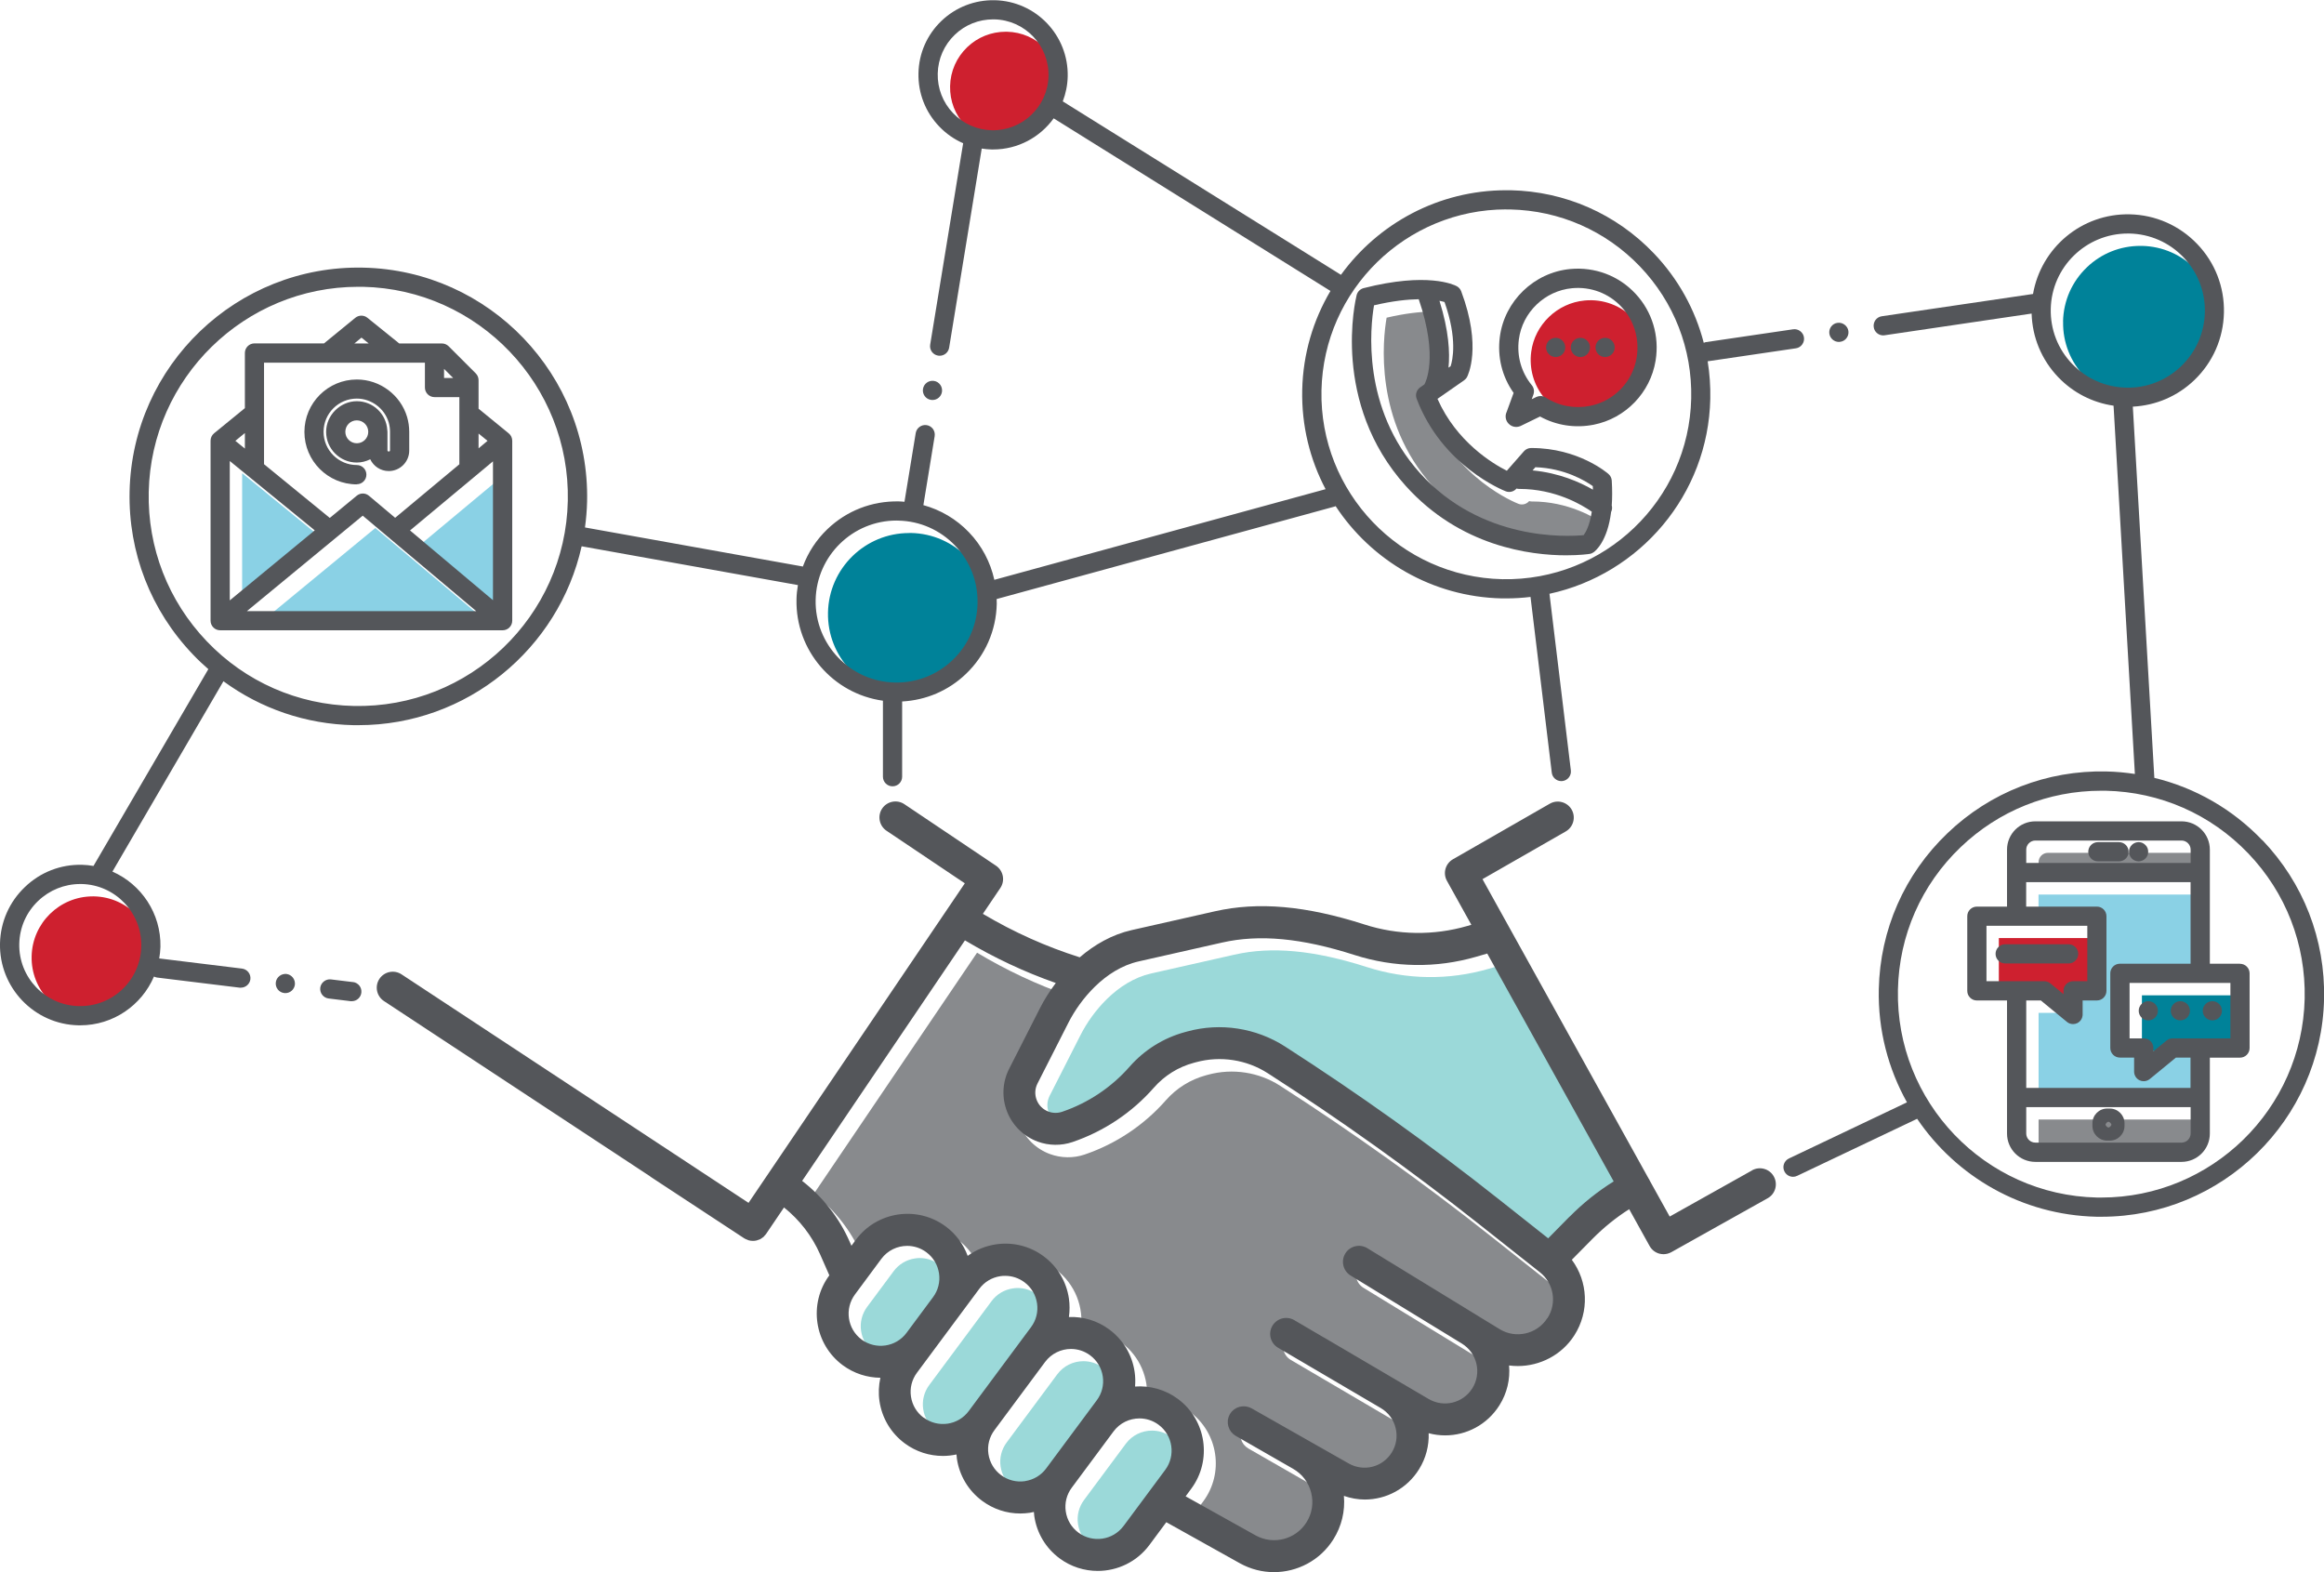 <?xml version="1.0" encoding="UTF-8"?>
<svg id="Layer_1" data-name="Layer 1" xmlns="http://www.w3.org/2000/svg" width="5.04in" height="3.41in" viewBox="0 0 363 245.55">
  <defs>
    <style>
      .cls-1 {
        fill: #008299;
      }

      .cls-2 {
        fill: #8ad1e5;
      }

      .cls-3 {
        fill: #ce202f;
      }

      .cls-4 {
        fill: #888a8d;
      }

      .cls-5 {
        fill: #54565a;
      }

      .cls-6 {
        fill: #9bd9d9;
      }
    </style>
  </defs>
  <path class="cls-2" d="M37.82,73.88l13.35,10.9-13.35,11v-21.9ZM58.62,82.44l17.82,14.98h-35.99l18.18-14.98ZM65.97,84.78l13.03-10.86v21.82l-13.03-10.96ZM58.41,54.63l.96.77-.26.21h-1.9l1.2-.98Z"/>
  <path class="cls-1" d="M322.24,50.18c.07-3.22,1.39-6.22,3.72-8.45,2.26-2.17,5.22-3.35,8.34-3.35.09,0,.18,0,.27,0,3.22.07,6.22,1.39,8.45,3.72,2.23,2.33,3.42,5.38,3.35,8.6-.15,6.65-5.7,11.92-12.32,11.81-6.65-.15-11.95-5.68-11.8-12.33Z"/>
  <path class="cls-3" d="M156.9,22.31c-2.32-.05-4.48-1-6.09-2.68s-2.46-3.88-2.41-6.2c.05-2.32,1-4.48,2.68-6.09,1.63-1.56,3.76-2.41,6.01-2.41.06,0,.13,0,.19,0,2.32.05,4.48,1,6.09,2.68,1.6,1.68,2.46,3.88,2.41,6.2-.1,4.79-4.07,8.63-8.87,8.5Z"/>
  <path class="cls-1" d="M142,83.22c.09,0,.19,0,.28,0,3.39.07,6.54,1.46,8.88,3.91,2.34,2.45,3.59,5.66,3.52,9.04-.07,3.39-1.46,6.54-3.91,8.89-2.45,2.34-5.65,3.59-9.04,3.52-6.99-.15-12.55-5.96-12.4-12.95.15-6.9,5.81-12.4,12.67-12.4Z"/>
  <path class="cls-3" d="M14.28,159.11c-5.27-.11-9.46-4.5-9.34-9.77.11-5.2,4.38-9.36,9.55-9.36.07,0,.14,0,.21,0,5.27.11,9.47,4.5,9.35,9.77-.12,5.27-4.46,9.5-9.77,9.35Z"/>
  <path class="cls-3" d="M255.24,49.83c-1.99-2.13-4.82-3.2-7.73-2.92-4.28.4-7.79,3.78-8.34,8.03-.34,2.61.38,5.16,2.03,7.17.33.4.42.95.24,1.44l-.29.79.79-.38c.2-.1.42-.15.64-.15.28,0,.55.08.8.23,2.05,1.32,4.51,1.78,6.94,1.3,3.76-.74,6.7-3.79,7.32-7.58.47-2.92-.4-5.82-2.39-7.95Z"/>
  <path class="cls-4" d="M250.78,77.85c.01.22.01.43.02.63-2.07-1.2-5.36-2.67-9.53-3.04l.49-.56c4.61.16,7.86,2.15,9.01,2.97ZM228.58,59.15l-.4.28c.25-2.37.07-5.81-1.41-10.55.36.07.65.14.86.2,2.06,5.81,1.27,9.14.95,10.07ZM216.56,49.6c2.95-.69,5.26-.93,7.02-.95,3.18,9.23,1,13.17.93,13.29-.02.03-.02.05-.04.08l-.67.47c-.55.38-.77,1.09-.53,1.72,3.96,10.5,13.5,14.3,13.91,14.46.58.22,1.23.06,1.64-.4l.03-.03c.13.04.26.06.4.06.02,0,.04,0,.07,0,5.61,0,9.77,2.49,11.33,3.58-.32,2.21-.98,3.29-1.29,3.7-2.63.25-16.02.95-25.61-9.71-9.18-10.2-7.75-22.89-7.17-26.26Z"/>
  <path class="cls-6" d="M136.5,211.2c-1.09-.81-1.8-1.99-2-3.34-.2-1.34.14-2.68.95-3.77l4.13-5.56c.81-1.09,1.99-1.8,3.34-2,.25-.04.5-.06.75-.06,1.08,0,2.13.35,3.02,1,2.25,1.67,2.72,4.86,1.05,7.11l-.63.84-3.5,4.71c-.81,1.09-1.99,1.8-3.34,2-1.34.2-2.68-.14-3.77-.95Z"/>
  <path class="cls-6" d="M149.97,224.36c-1.34.2-2.68-.14-3.77-.95-1.09-.81-1.8-1.99-2-3.34-.2-1.34.14-2.68.95-3.77l2.39-3.22s0,0,0,0l3.5-4.71,3.83-5.16c.81-1.09,1.99-1.8,3.34-2,.25-.04.5-.06.75-.06,1.08,0,2.13.35,3.02,1,2.25,1.67,2.72,4.86,1.05,7.11l-1.82,2.46s0,0,0,0l-7.9,10.64c-.81,1.09-1.99,1.8-3.34,2Z"/>
  <path class="cls-6" d="M162.06,233.33c-1.34.2-2.68-.14-3.77-.95-1.09-.81-1.8-1.99-2-3.34-.2-1.34.14-2.68.95-3.77l7.9-10.64c1-1.34,2.53-2.05,4.09-2.05,1.05,0,2.11.33,3.02,1,2.25,1.67,2.72,4.86,1.05,7.11l-7.9,10.64c-.81,1.09-1.99,1.8-3.34,2Z"/>
  <path class="cls-6" d="M177.49,240.31c-.81,1.09-1.99,1.8-3.34,2-1.34.2-2.68-.14-3.77-.95-1.09-.81-1.8-1.99-2-3.34-.2-1.34.14-2.68.95-3.77l6.52-8.78c1-1.34,2.53-2.05,4.09-2.05,1.05,0,2.11.33,3.02,1,2.25,1.67,2.72,4.86,1.05,7.11l-6.52,8.78Z"/>
  <path class="cls-4" d="M243.68,207.87c-1.6,2.49-4.95,3.26-7.47,1.72l-3.3-2.02s-.02-.01-.03-.02l-17.36-10.62c-1.15-.71-2.66-.34-3.37.81s-.34,2.66.81,3.37l4.94,3.02s.02.02.03.02l12.41,7.58c1.17.72,1.98,1.85,2.29,3.18.31,1.34.08,2.72-.65,3.88-1.48,2.34-4.51,3.08-6.9,1.68l-16.29-9.57s-.03-.01-.05-.02l-4.64-2.72c-1.17-.69-2.67-.29-3.35.87-.68,1.17-.29,2.67.87,3.35l16.04,9.42c1.18.69,2.01,1.81,2.34,3.14s.12,2.71-.61,3.87c-1.43,2.32-4.42,3.08-6.79,1.74l-15.07-8.55-.11-.06s0,0,0,0h0s-.08-.03-.12-.05c-.11-.05-.22-.11-.33-.15-.07-.02-.13-.03-.2-.04-.09-.02-.18-.05-.27-.06-.07,0-.14,0-.22,0-.09,0-.17-.01-.26,0-.07,0-.14.02-.21.03-.09.01-.17.02-.26.05-.06.02-.12.05-.18.07-.09.03-.18.06-.26.1-.06.03-.11.07-.16.1-.08.05-.17.09-.24.15-.06.04-.1.1-.15.14-.07.06-.14.12-.2.18-.06.06-.1.14-.15.21-.05.06-.1.12-.14.19,0,0,0,0,0,0,0,0,0,0,0,0-.04.08-.07.16-.11.24-.03.07-.07.14-.09.21-.03.08-.04.17-.06.25-.02.07-.04.15-.05.22-.01.09,0,.17,0,.26,0,.07,0,.15,0,.22,0,.08.03.16.04.25.01.07.02.15.04.22.02.08.06.15.08.23.03.07.05.15.08.21.03.07.08.13.12.19.04.07.08.15.13.21.04.05.09.1.14.15.06.07.12.14.19.2.04.04.09.06.14.1.08.06.17.13.26.19l8.92,5.12c1.45.82,2.46,2.16,2.87,3.77.4,1.61.14,3.27-.75,4.68-1.7,2.7-5.22,3.6-8.01,2.05l-10.98-6.13.91-1.22c3.28-4.42,2.35-10.68-2.06-13.96-2.01-1.5-4.41-2.11-6.74-1.92.3-3.35-1.08-6.77-3.98-8.92-1.9-1.41-4.15-2.04-6.35-1.95.52-3.52-.86-7.22-3.92-9.49-2.14-1.59-4.77-2.25-7.41-1.86-1.64.24-3.16.87-4.46,1.83-.64-1.79-1.8-3.42-3.43-4.63-2.14-1.59-4.77-2.25-7.41-1.86-2.64.39-4.96,1.78-6.55,3.92l-.75,1.01-.33-.74c-1.65-3.76-4.21-6.99-7.43-9.48l25.49-37.65c4.63,2.77,9.35,4.98,14.28,6.7-1,1.32-1.84,2.67-2.49,3.96l-4.83,9.5c-1.05,2.06-1.17,4.48-.32,6.64.84,2.16,2.57,3.85,4.75,4.65,1.74.64,3.67.67,5.42.07,4.89-1.66,9.27-4.59,12.68-8.47,1.66-1.89,3.83-3.24,6.25-3.9l.37-.1c3.82-1.03,7.92-.4,11.24,1.74,11.32,7.27,22.41,15.19,32.96,23.54l9.52,7.53c2.22,1.75,2.74,4.87,1.21,7.25Z"/>
  <path class="cls-6" d="M247.15,191.99l-3.37,3.42-7.8-6.17c-10.68-8.45-21.9-16.47-33.36-23.83-4.49-2.88-10.02-3.74-15.17-2.35l-.37.1c-3.37.91-6.36,2.78-8.66,5.4-2.84,3.24-6.5,5.68-10.57,7.07-.69.24-1.46.23-2.15-.03-.87-.32-1.54-.98-1.88-1.84-.34-.87-.29-1.8.13-2.63l4.83-9.5c.95-1.87,2.36-3.9,4.13-5.63,0,0,.01-.01.02-.02,1.9-1.85,4.21-3.35,6.84-3.95l13.01-2.94c5.87-1.33,12.47-.71,20.75,1.94,6.18,1.98,12.74,2.07,18.97.27l1.76-.51,19.79,35.67c-2.51,1.57-4.83,3.41-6.91,5.52Z"/>
  <path class="cls-3" d="M312.21,146.5v8.72h9.06c.34,0,.67.12.93.33l2.1,1.72v-.59c0-.81.66-1.47,1.47-1.47h2.25v-8.72h-15.81Z"/>
  <path class="cls-2" d="M344.16,171.89h-25.74v-13.72h4.76c.27.23.83.39.75-.27-.09-.85,2.64-5.36,4.33-3.2.35.45-.56-5.55-.56-6.12l.09.66-.28-.09c.81,0,.09-.88.09-1.69l-.09-3.39c0-.81.91-.66.09-.66l-9.19.17v-3.88h25.74v12.8h-11.07c-.81,0-1.47.66-1.47,1.47v9.3c0,.81,1.95.38,2.76.38l.96,3.46.45-1.2c0,.57,3.2-3.2,3.86-1.88.1.2,1.76-.19,1.98-.19.33,0,.67.6.94.38l1.04,1.22.55,1.67v4.8Z"/>
  <path class="cls-1" d="M334.56,155.43v8.72h2.25c.81,0,1.47.66,1.47,1.47v.59l2.1-1.72c.26-.22.59-.33.93-.33h9.06v-8.72h-15.81Z"/>
  <path class="cls-4" d="M342.71,133.18h-22.84c-.8,0-1.45.65-1.45,1.45v2.11h25.74v-2.11c0-.8-.65-1.45-1.45-1.45Z"/>
  <path class="cls-4" d="M318.42,174.83v4.16c0,.8.65,1.45,1.45,1.45h22.84c.8,0,1.45-.65,1.45-1.45v-4.16h-25.74Z"/>
  <g>
    <path class="cls-5" d="M80.01,96.93v-28.11c0-.45-.2-.88-.55-1.16l-4.71-3.85v-4.46c0-.4-.16-.78-.44-1.06l-4.23-4.23c-.28-.28-.66-.44-1.06-.44h-6.66l-4.97-4.01c-.55-.45-1.34-.44-1.89,0l-4.89,4h-10.86c-.83,0-1.5.67-1.5,1.5v8.61l-4.81,3.93c-.35.29-.55.71-.55,1.16v28.11c0,.83.67,1.5,1.5,1.5h44.12c.83,0,1.5-.67,1.5-1.5ZM35.89,71.98l13.27,10.83-13.27,10.94v-21.77ZM56.66,80.52l17.73,14.91h-35.83l18.09-14.91ZM64.05,82.82l12.95-10.79v21.69l-12.95-10.89ZM76.15,68.83l-1.4,1.17v-2.31l1.4,1.14ZM70.78,59.01h-1.42v-1.42l1.42,1.42ZM56.46,52.71l1.13.91h-2.24l1.11-.91ZM66.37,56.62v3.88c0,.83.67,1.5,1.5,1.5h3.88v10.49l-10.03,8.36-4.09-3.44c-.55-.47-1.36-.47-1.92,0l-4.2,3.46-10.27-8.39v-15.86h25.12ZM38.25,70.04l-1.49-1.21,1.49-1.22v2.43Z"/>
    <path class="cls-5" d="M55.73,75.61c.83,0,1.5-.67,1.5-1.5s-.67-1.5-1.5-1.5c-2.86,0-5.19-2.33-5.19-5.19s2.33-5.19,5.19-5.19c2.28,0,4.33,1.53,4.98,3.71.14.48.21.97.21,1.48v2.91c0,.22-.4.22-.4,0v-2.91c0-.1-.01-.21-.03-.3-.16-2.5-2.22-4.48-4.76-4.48s-4.79,2.15-4.79,4.79,2.15,4.79,4.79,4.79c.76,0,1.46-.19,2.1-.51.51,1.08,1.61,1.84,2.89,1.84,1.77,0,3.2-1.44,3.2-3.2v-2.91c0-.79-.11-1.57-.33-2.33-1.02-3.45-4.25-5.86-7.85-5.86-4.52,0-8.19,3.67-8.19,8.19s3.67,8.19,8.19,8.19ZM55.73,69.21c-.98,0-1.79-.8-1.79-1.79s.8-1.79,1.79-1.79,1.79.8,1.79,1.79-.8,1.79-1.79,1.79Z"/>
    <path class="cls-5" d="M353.35,131.2c-4.65-4.86-10.47-8.18-16.85-9.73l-3.36-57.98c3.6-.19,6.97-1.62,9.6-4.14,2.9-2.78,4.54-6.52,4.63-10.54.09-4.01-1.39-7.82-4.17-10.72-2.78-2.9-6.52-4.55-10.53-4.64-7.55-.16-13.87,5.25-15.12,12.44l-23.62,3.48c-.4.06-.75.27-.99.59-.23.33-.33.72-.27,1.12.1.73.74,1.28,1.48,1.28.07,0,.15,0,.22-.02l22.96-3.39c.11,3.72,1.56,7.22,4.15,9.93,2.34,2.44,5.36,3.98,8.65,4.46l3.33,57.52c-1.47-.22-2.96-.36-4.47-.39-9.27-.2-18.1,3.22-24.81,9.65-6.71,6.42-10.52,15.07-10.72,24.36-.14,6.4,1.48,12.44,4.4,17.67l-18.44,8.77c-.75.36-1.07,1.25-.71,2,.26.54.79.86,1.36.86.22,0,.44-.05.64-.15l18.74-8.91c6.11,9.01,16.34,15.04,28.04,15.3.26,0,.51,0,.77,0,18.82,0,34.34-15.11,34.75-34.03.2-9.28-3.22-18.09-9.64-24.8ZM320.32,48.22c.14-6.55,5.51-11.77,12.03-11.77.09,0,.18,0,.27,0,3.21.07,6.21,1.39,8.43,3.71,2.22,2.32,3.41,5.37,3.34,8.58-.07,3.22-1.39,6.21-3.71,8.44-2.32,2.22-5.38,3.42-8.58,3.34-3.22-.07-6.21-1.39-8.44-3.71s-3.41-5.37-3.34-8.59ZM328.24,187.02c-.23,0-.47,0-.7,0-17.52-.38-31.47-14.95-31.09-32.47.18-8.48,3.66-16.39,9.79-22.25,5.96-5.71,13.74-8.82,21.96-8.82.24,0,.47,0,.71,0,8.49.19,16.39,3.66,22.26,9.79,5.87,6.13,8.99,14.18,8.81,22.66-.38,17.29-14.55,31.09-31.75,31.09Z"/>
    <path class="cls-5" d="M145.41,62.43c.07,0,.16.02.24.02.74,0,1.36-.53,1.48-1.26.06-.39-.03-.79-.26-1.11-.24-.33-.58-.55-.98-.61-.82-.13-1.59.43-1.72,1.24-.07.39.03.79.26,1.12.23.32.58.54.98.6Z"/>
    <path class="cls-5" d="M287.23,53.38c.07,0,.14,0,.21-.02.4-.05.75-.26.99-.59.24-.32.34-.71.28-1.11-.12-.8-.91-1.38-1.7-1.26-.4.05-.75.26-.99.58-.24.33-.34.72-.28,1.12.11.73.75,1.28,1.49,1.28Z"/>
    <path class="cls-5" d="M44.75,152.1c-.82-.08-1.57.5-1.67,1.31-.05.4.06.79.31,1.11.24.31.6.51,1,.56.05.01.11.01.18.01.76,0,1.39-.56,1.49-1.32.04-.39-.07-.79-.31-1.1-.25-.32-.61-.52-1-.57Z"/>
    <path class="cls-5" d="M55.14,153.37l-3.44-.42c-.82-.1-1.58.5-1.68,1.31-.09.82.49,1.57,1.31,1.67l3.44.42c.06,0,.12,0,.19,0,.75,0,1.39-.57,1.48-1.32.05-.4-.06-.79-.3-1.1-.25-.32-.61-.52-1-.57Z"/>
    <path class="cls-5" d="M37.8,151.26l-12.9-1.58s-.02,0-.03,0c.1-.59.17-1.2.19-1.82.11-5.22-3-9.77-7.5-11.75l17.34-29.73c5.86,4.29,12.88,6.7,20.3,6.86.26,0,.53,0,.79,0,16.95,0,31.28-11.92,34.86-27.94l33.78,6.06c-.12.73-.21,1.47-.22,2.22-.18,8.02,5.74,14.77,13.5,15.84v11.87c0,.83.67,1.5,1.5,1.5s1.5-.67,1.5-1.5v-11.75c3.73-.2,7.24-1.69,9.96-4.3,3.02-2.89,4.73-6.78,4.82-10.97,0-.25-.01-.49-.02-.73l52.81-14.45c.05-.01.1-.04.14-.06,5.57,8.48,15.08,14.17,25.96,14.41.24,0,.47,0,.7,0,1.28,0,2.54-.08,3.78-.23l3.32,27.45c.09.76.74,1.32,1.49,1.32.06,0,.12,0,.18-.01.82-.1,1.41-.85,1.31-1.67l-3.34-27.58c14.08-3.05,24.8-15.44,25.12-30.46.04-1.98-.1-3.94-.41-5.86.04,0,.08,0,.11-.01l13.67-2.01c.4-.06.75-.27.98-.59.24-.33.34-.72.28-1.12-.11-.8-.9-1.39-1.7-1.26l-13.67,2.01c-.1.02-.18.07-.28.1-1.35-5.21-4-10.01-7.82-14-5.89-6.15-13.82-9.64-22.34-9.83-.24,0-.47,0-.7,0-10.57,0-20,5.2-25.81,13.21l-43.45-27.09c.46-1.21.74-2.52.77-3.89.14-6.43-4.97-11.77-11.4-11.91-3.11-.06-6.07,1.08-8.32,3.23-2.25,2.15-3.53,5.06-3.59,8.17-.07,3.11,1.08,6.07,3.24,8.32,1.08,1.13,2.35,2.01,3.74,2.62l-5.15,31.45c-.14.82.42,1.59,1.23,1.72.09.02.17.02.25.02.74,0,1.36-.53,1.48-1.26l5.09-31.1c.5.08,1.01.13,1.53.14.09,0,.17,0,.26,0,3.88,0,7.33-1.92,9.45-4.86l43.23,26.96c-2.69,4.55-4.29,9.82-4.41,15.47-.12,5.58,1.21,10.87,3.65,15.49l-51.74,14.16c-.61-2.76-1.95-5.32-3.96-7.42-1.98-2.07-4.44-3.51-7.13-4.25,0-.02.02-.04.02-.07l1.75-10.7c.06-.39-.03-.79-.26-1.12-.24-.32-.59-.54-.98-.6-.81-.13-1.59.43-1.72,1.24l-1.75,10.69s0,.03,0,.04c-.3-.02-.59-.06-.89-.06-4.19-.08-8.14,1.45-11.16,4.34-1.73,1.66-3.02,3.65-3.83,5.84-.02,0-.04-.01-.07-.02l-33.96-6.09c.18-1.33.3-2.69.33-4.07.43-19.7-15.25-36.08-34.94-36.51-19.74-.43-36.09,15.25-36.52,34.95-.21,9.55,3.31,18.6,9.92,25.5.76.8,1.56,1.55,2.38,2.26l-17.94,30.74c-.59-.1-1.18-.17-1.79-.18-3.35-.08-6.52,1.16-8.93,3.48C1.45,140.85.08,143.97,0,147.32c-.15,6.91,5.34,12.65,12.25,12.8.09,0,.18,0,.28,0,5.15,0,9.6-3.13,11.52-7.62.15.07.31.14.48.16l12.91,1.58h.18c.75,0,1.39-.56,1.49-1.31.1-.82-.49-1.57-1.31-1.67ZM154.94,20.32c-2.31-.05-4.47-1-6.07-2.67-1.6-1.67-2.45-3.87-2.4-6.18.05-2.31,1-4.47,2.67-6.07,1.62-1.56,3.74-2.4,5.98-2.4.06,0,.13,0,.19,0,4.77.1,8.57,4.07,8.46,8.85-.1,4.77-4.08,8.57-8.84,8.47ZM235.27,32.69c.21,0,.43,0,.64,0,7.71.17,14.9,3.33,20.24,8.9,5.33,5.57,8.18,12.89,8.01,20.61-.35,15.92-13.58,28.56-29.5,28.24-15.92-.35-28.59-13.58-28.25-29.5.34-15.71,13.23-28.26,28.87-28.26ZM140.04,81.29c.09,0,.19,0,.28,0,3.38.07,6.52,1.46,8.86,3.9s3.58,5.65,3.51,9.02c-.07,3.38-1.46,6.53-3.9,8.86s-5.65,3.58-9.02,3.51c-6.97-.15-12.52-5.95-12.37-12.92.15-6.88,5.79-12.38,12.64-12.38ZM23.23,76.8c.39-17.81,15-32.03,32.73-32.03.24,0,.48,0,.72,0,18.04.39,32.4,15.4,32.01,33.45s-15.36,32.41-33.44,32.02c-8.75-.19-16.9-3.77-22.94-10.09s-9.27-14.61-9.08-23.36ZM12.32,157.12c-5.25-.11-9.43-4.48-9.31-9.74.06-2.55,1.1-4.92,2.94-6.68,1.79-1.71,4.12-2.65,6.58-2.65.07,0,.14,0,.21,0,5.26.11,9.44,4.49,9.33,9.74-.11,5.25-4.46,9.46-9.74,9.32Z"/>
    <path class="cls-5" d="M246.85,55.74h0c.83,0,1.5-.67,1.5-1.5s-.67-1.5-1.5-1.5-1.5.67-1.5,1.5.67,1.5,1.5,1.5Z"/>
    <path class="cls-5" d="M250.71,55.74h0c.83,0,1.5-.67,1.5-1.5s-.68-1.5-1.5-1.5-1.5.67-1.5,1.5.67,1.5,1.5,1.5Z"/>
    <path class="cls-5" d="M242.99,55.74c.83,0,1.5-.67,1.5-1.5s-.67-1.5-1.5-1.5h0c-.83,0-1.5.67-1.5,1.5s.68,1.5,1.5,1.5Z"/>
    <path class="cls-5" d="M244.63,86.71c2.11,0,3.46-.19,3.65-.22.23-.03.45-.12.64-.26.27-.19,2.16-1.69,2.73-6.29.16-.33.19-.69.1-1.03.08-1.13.09-2.41,0-3.88-.03-.4-.21-.76-.51-1.02-.19-.17-4.72-4.06-12.02-4.06h-.07c-.43,0-.84.19-1.12.51l-2.67,3.04c-2.22-1.12-7.87-4.52-10.83-11.23l4.15-2.89c.2-.14.36-.32.47-.53.1-.19,2.37-4.66-.92-13.39-.13-.34-.38-.62-.7-.79-.44-.23-4.58-2.23-14.55.31-.53.14-.95.56-1.08,1.09-.17.68-4.03,16.81,7.68,29.81,8.52,9.46,19.46,10.83,25.07,10.83ZM248.79,75.9c0,.2.01.38.02.56-2.06-1.19-5.32-2.63-9.43-3.01l.44-.5c4.58.16,7.81,2.13,8.97,2.95ZM226.59,57.17l-.34.23c.24-2.36.05-5.78-1.41-10.44.33.06.6.13.79.19,2.04,5.77,1.26,9.09.95,10.02ZM214.63,47.66c2.92-.69,5.22-.92,6.97-.95,3.16,9.19.99,13.12.92,13.24-.01.02-.02.05-.04.07l-.66.46c-.56.39-.79,1.12-.55,1.76,3.97,10.51,13.52,14.32,13.92,14.47.59.23,1.25.06,1.67-.41l.02-.02c.12.03.25.06.39.06.02,0,.04,0,.07,0,5.58,0,9.73,2.47,11.29,3.56-.32,2.17-.96,3.25-1.27,3.66-2.65.25-16.01.93-25.57-9.7-9.15-10.17-7.75-22.82-7.17-26.21Z"/>
    <path class="cls-5" d="M235.3,64.39c-.24.58-.13,1.25.3,1.72.32.36.76.55,1.22.55.2,0,.4-.04.59-.11.04-.02.08-.03.12-.05l3.02-1.47c2.54,1.4,5.48,1.85,8.38,1.28,4.97-.98,8.86-5.01,9.67-10.02.62-3.84-.53-7.65-3.15-10.45-2.62-2.81-6.33-4.2-10.17-3.85-5.65.53-10.28,4.99-11.01,10.6-.41,3.14.35,6.21,2.15,8.75l-1.11,3.04ZM237.24,52.99c.55-4.24,4.05-7.6,8.32-8,2.92-.27,5.72.79,7.7,2.91,1.99,2.12,2.85,5.01,2.38,7.92-.61,3.78-3.54,6.81-7.29,7.55-2.42.48-4.88.02-6.91-1.3-.25-.16-.53-.24-.81-.24-.22,0-.45.05-.66.15l-.72.35.26-.72c.18-.5.09-1.06-.25-1.47-1.64-2.01-2.36-4.55-2.02-7.15Z"/>
    <path class="cls-5" d="M273.65,182.79l-12.85,7.2-3.12-5.62s-.04-.1-.06-.15c-.03-.06-.08-.12-.12-.18l-25.94-46.75,13-7.45c1.2-.69,1.61-2.21.93-3.41-.69-1.2-2.22-1.61-3.41-.93l-15.13,8.68c-1.19.68-1.61,2.19-.94,3.38l3.81,6.86-.62.18c-5.28,1.53-10.85,1.45-16.08-.23-9.16-2.94-16.58-3.59-23.35-2.06l-13.01,2.94c-3.09.7-5.81,2.28-8.11,4.25-5.26-1.67-10.25-3.9-15.13-6.79l2.73-4.04c.37-.55.51-1.23.38-1.88-.13-.65-.51-1.23-1.06-1.6l-14.31-9.61c-1.15-.77-2.7-.46-3.47.68-.77,1.15-.46,2.7.68,3.47l12.23,8.21-33.78,49.91-54.2-35.69c-1.15-.76-2.7-.44-3.46.71-.76,1.15-.44,2.7.71,3.46l41.53,27.35c.05.04.1.09.15.12l14.58,9.58c.16.11.34.17.52.24.05.02.1.05.15.07.23.07.47.1.7.1.2,0,.4-.02.6-.07.08-.02.14-.06.22-.08.12-.04.24-.07.35-.13.08-.04.15-.1.22-.15.09-.06.19-.12.28-.2.07-.06.12-.14.18-.21.08-.08.16-.16.22-.26l2.79-4.12c2.44,1.95,4.37,4.44,5.64,7.33l1.44,3.27c-3.29,4.44-2.36,10.73,2.08,14.03,1.77,1.31,3.84,1.95,5.89,1.97-.26,1.18-.32,2.41-.14,3.65.39,2.65,1.79,4.99,3.94,6.59,1.79,1.33,3.89,1.97,5.97,1.97.71,0,1.42-.08,2.12-.23.02.22.03.43.06.65.39,2.65,1.79,4.99,3.94,6.59,1.75,1.3,3.82,1.98,5.96,1.98.49,0,.99-.04,1.49-.11.22-.03.43-.08.64-.13.02.22.03.43.06.65.39,2.65,1.79,4.99,3.94,6.59,1.79,1.33,3.89,1.97,5.97,1.97,3.07,0,6.1-1.4,8.07-4.05l2.64-3.56,11.5,6.42c1.68.93,3.51,1.38,5.31,1.38,3.65,0,7.21-1.82,9.28-5.11,1.3-2.06,1.86-4.43,1.65-6.8,1.07.37,2.17.57,3.26.57,3.35,0,6.6-1.69,8.49-4.75,1.06-1.71,1.56-3.65,1.49-5.61.85.23,1.72.34,2.58.34,3.33,0,6.57-1.67,8.48-4.71,1.18-1.88,1.69-4.04,1.5-6.21.45.06.91.09,1.36.09,3.45,0,6.85-1.7,8.83-4.79,2.39-3.73,2.13-8.41-.39-11.81l3.22-3.26c1.74-1.76,3.66-3.32,5.74-4.64l3.19,5.75c.32.58.86,1.01,1.5,1.19.22.06.45.09.68.09.42,0,.84-.11,1.22-.32l15.04-8.42c1.21-.67,1.63-2.2.96-3.4-.67-1.21-2.2-1.63-3.4-.96ZM134.58,209.2c-2.23-1.65-2.69-4.81-1.04-7.04l4.12-5.56c.99-1.33,2.51-2.03,4.04-2.03,1.04,0,2.09.32,2.99.99,1.08.8,1.78,1.97,1.98,3.3.2,1.33-.14,2.66-.94,3.73l-.64.86-3.49,4.7c-1.65,2.23-4.81,2.69-7.04,1.04ZM144.27,221.41c-1.08-.8-1.78-1.97-1.98-3.3-.2-1.33.14-2.66.94-3.73l5.88-7.92.64-.86s0,0,0,0l3.21-4.32c.8-1.08,1.97-1.78,3.3-1.98.25-.04.5-.05.75-.05,1.07,0,2.11.34,2.99.99,1.08.8,1.78,1.97,1.98,3.3.2,1.33-.14,2.66-.94,3.73l-1.82,2.45s0,0,0,0l-7.9,10.64c-.8,1.08-1.97,1.78-3.3,1.98-1.33.19-2.66-.14-3.73-.94ZM160.1,231.32c-1.33.19-2.66-.14-3.73-.94-1.08-.8-1.78-1.97-1.98-3.3-.2-1.33.14-2.66.94-3.73l7.91-10.65c.99-1.32,2.5-2.03,4.04-2.03,1.04,0,2.09.32,2.99.99,1.08.8,1.78,1.97,1.98,3.3.2,1.33-.14,2.66-.94,3.73l-1.38,1.86s0,0,0,0l-6.52,8.78c-.8,1.08-1.97,1.78-3.3,1.98ZM175.49,238.32c-1.65,2.23-4.81,2.69-7.04,1.04-1.08-.8-1.78-1.97-1.98-3.3-.2-1.33.14-2.66.94-3.73l6.52-8.78c.99-1.33,2.51-2.03,4.05-2.03,1.04,0,2.09.32,2.99.99,2.23,1.65,2.69,4.81,1.04,7.04l-6.52,8.78ZM241.67,205.88c-1.58,2.47-4.9,3.24-7.41,1.71l-3.29-2.01s-.02-.02-.04-.03l-17.36-10.62c-1.18-.72-2.72-.35-3.44.83-.72,1.18-.35,2.72.83,3.44l4.94,3.02s.02.02.03.02l12.41,7.59c1.15.71,1.96,1.83,2.27,3.15.31,1.33.08,2.69-.64,3.84-1.46,2.32-4.46,3.05-6.83,1.66l-16.29-9.57s-.03-.01-.05-.02l-4.64-2.72c-1.19-.7-2.72-.3-3.42.89-.7,1.19-.3,2.72.89,3.42l16.04,9.42c1.17.69,2,1.79,2.32,3.11.33,1.32.11,2.68-.6,3.83-1.42,2.3-4.37,3.05-6.72,1.72l-15.06-8.55-.11-.06s0,0,0,0h0s-.06-.03-.09-.04c-.12-.06-.24-.12-.37-.16-.03,0-.05,0-.08-.02-.13-.04-.27-.07-.4-.09-.02,0-.04,0-.07,0-.14-.01-.28-.02-.42,0-.02,0-.04,0-.05,0-.14.01-.28.04-.42.07-.02,0-.05.02-.07.03-.13.04-.26.08-.38.14-.04.02-.07.04-.1.06-.11.06-.21.12-.31.19-.05.04-.09.09-.14.13-.07.07-.15.13-.22.2-.06.06-.1.14-.15.21-.05.07-.1.13-.14.2,0,0,0,0,0,0,0,0,0,0,0,0-.04.08-.07.16-.11.24-.03.07-.07.14-.09.21-.03.08-.04.17-.06.26-.02.07-.04.15-.05.22-.01.09,0,.17,0,.26,0,.07,0,.15,0,.22,0,.09.03.17.04.25.01.07.02.15.04.22.02.08.06.15.09.23.03.07.05.15.08.22.03.07.08.13.12.19.04.07.08.15.14.22.04.05.09.1.14.15.06.07.12.14.2.21.04.04.09.06.14.1.09.07.17.14.27.19l8.92,5.12c1.43.81,2.44,2.14,2.84,3.74.4,1.6.14,3.25-.74,4.64-1.69,2.68-5.18,3.56-7.94,2.03l-10.93-6.1.87-1.18c3.3-4.44,2.37-10.74-2.07-14.03-2.01-1.49-4.39-2.11-6.7-1.94.06-.76.05-1.54-.07-2.31-.39-2.65-1.79-4.99-3.94-6.59-1.89-1.41-4.12-2.04-6.32-1.96.13-.95.14-1.92,0-2.89-.39-2.65-1.79-4.99-3.94-6.59-2.15-1.6-4.8-2.26-7.45-1.87-1.62.24-3.13.86-4.42,1.8-.67-1.82-1.84-3.41-3.43-4.59-4.44-3.3-10.74-2.37-14.03,2.07l-.7.94-.29-.66c-1.65-3.75-4.2-6.98-7.41-9.47l25.43-37.57c4.6,2.74,9.29,4.94,14.19,6.66-.98,1.3-1.81,2.63-2.46,3.91l-4.83,9.5c-1.06,2.08-1.17,4.51-.32,6.68.85,2.17,2.59,3.87,4.77,4.68,1.75.65,3.69.67,5.46.07,4.9-1.67,9.29-4.6,12.7-8.49,1.66-1.89,3.81-3.23,6.23-3.88l.37-.1c3.8-1.03,7.89-.4,11.2,1.73,11.32,7.27,22.4,15.19,32.96,23.54l9.52,7.53c2.2,1.74,2.71,4.83,1.2,7.18ZM245.16,190l-3.34,3.39-7.76-6.14c-10.68-8.46-21.91-16.47-33.36-23.83-4.5-2.89-10.05-3.75-15.21-2.35l-.37.1c-3.37.91-6.38,2.79-8.68,5.41-2.83,3.23-6.48,5.67-10.55,7.05-.69.23-1.44.22-2.11-.03-.86-.32-1.52-.96-1.85-1.81-.33-.85-.29-1.77.13-2.59l4.83-9.5c.95-1.87,2.36-3.89,4.13-5.62,0,0,0,0,.01-.01,1.89-1.84,4.2-3.34,6.82-3.93l13.01-2.94c5.86-1.33,12.45-.71,20.72,1.94,6.19,1.98,12.76,2.08,19,.27l1.72-.5,19.75,35.59c-2.49,1.56-4.8,3.4-6.87,5.5Z"/>
    <path class="cls-5" d="M324.61,148.96c0-.83-.67-1.5-1.5-1.5h-9.91c-.83,0-1.5.67-1.5,1.5s.67,1.5,1.5,1.5h9.91c.83,0,1.5-.67,1.5-1.5Z"/>
    <path class="cls-5" d="M349.88,150.5h-4.71v-17.82c0-2.44-1.98-4.42-4.42-4.42h-22.84c-2.44,0-4.42,1.98-4.42,4.42v8.9h-4.71c-.83,0-1.5.67-1.5,1.5v11.66c0,.83.67,1.5,1.5,1.5h4.71v20.79c0,2.44,1.98,4.42,4.42,4.42h22.84c2.44,0,4.42-1.98,4.42-4.42v-11.86h4.71c.83,0,1.5-.67,1.5-1.5v-11.66c0-.83-.67-1.5-1.5-1.5ZM317.91,131.26h22.84c.78,0,1.42.64,1.42,1.42v2.08h-25.68v-2.08c0-.78.64-1.42,1.42-1.42ZM310.28,144.57h15.75v8.66h-2.22c-.83,0-1.5.67-1.5,1.5v.52l-2.05-1.68c-.27-.22-.6-.34-.95-.34h-9.03v-8.66ZM340.75,178.44h-22.84c-.78,0-1.42-.64-1.42-1.42v-4.12h25.68v4.12c0,.78-.64,1.42-1.42,1.42ZM342.17,169.9h-25.68v-13.66h2.28l4.08,3.35c.27.22.61.34.95.34.22,0,.44-.05.64-.14.52-.25.86-.78.86-1.36v-2.19h2.22c.83,0,1.5-.67,1.5-1.5v-11.66c0-.83-.67-1.5-1.5-1.5h-11.04v-3.82h25.68v12.74h-11.04c-.83,0-1.5.67-1.5,1.5v11.66c0,.83.67,1.5,1.5,1.5h2.22v2.19c0,.58.33,1.11.86,1.36.21.1.42.14.64.14.34,0,.68-.12.95-.34l4.08-3.35h2.28v4.74ZM348.38,162.16h-9.03c-.35,0-.68.12-.95.34l-2.05,1.68v-.52c0-.83-.67-1.5-1.5-1.5h-2.22v-8.66h15.75v8.66Z"/>
    <circle class="cls-5" cx="335.56" cy="157.85" r="1.5"/>
    <circle class="cls-5" cx="340.56" cy="157.85" r="1.5"/>
    <circle class="cls-5" cx="345.56" cy="157.85" r="1.5"/>
    <path class="cls-5" d="M327.68,134.51h3.3c.83,0,1.5-.67,1.5-1.5s-.67-1.5-1.5-1.5h-3.3c-.83,0-1.5.67-1.5,1.5s.67,1.5,1.5,1.5Z"/>
    <path class="cls-5" d="M332.98,134.07c.29.28.66.44,1.06.44.2,0,.4-.04.58-.12.18-.07.34-.18.48-.32.15-.14.26-.31.33-.49.08-.18.11-.37.11-.57,0-.41-.15-.78-.44-1.06-.14-.14-.3-.25-.48-.33-.55-.23-1.21-.1-1.64.33-.28.28-.44.65-.44,1.06,0,.2.04.39.12.57.07.18.18.35.32.49Z"/>
    <path class="cls-5" d="M329.54,173.12h-.41c-1.27,0-2.3,1.03-2.3,2.3v.41c0,1.27,1.03,2.3,2.3,2.3h.41c1.27,0,2.3-1.03,2.3-2.3v-.41c0-1.27-1.03-2.3-2.3-2.3ZM329.33,176.09c-.22-.07-.4-.24-.46-.46.07-.22.24-.4.46-.46.22.07.4.24.47.46-.07.22-.24.4-.47.46Z"/>
  </g>
</svg>